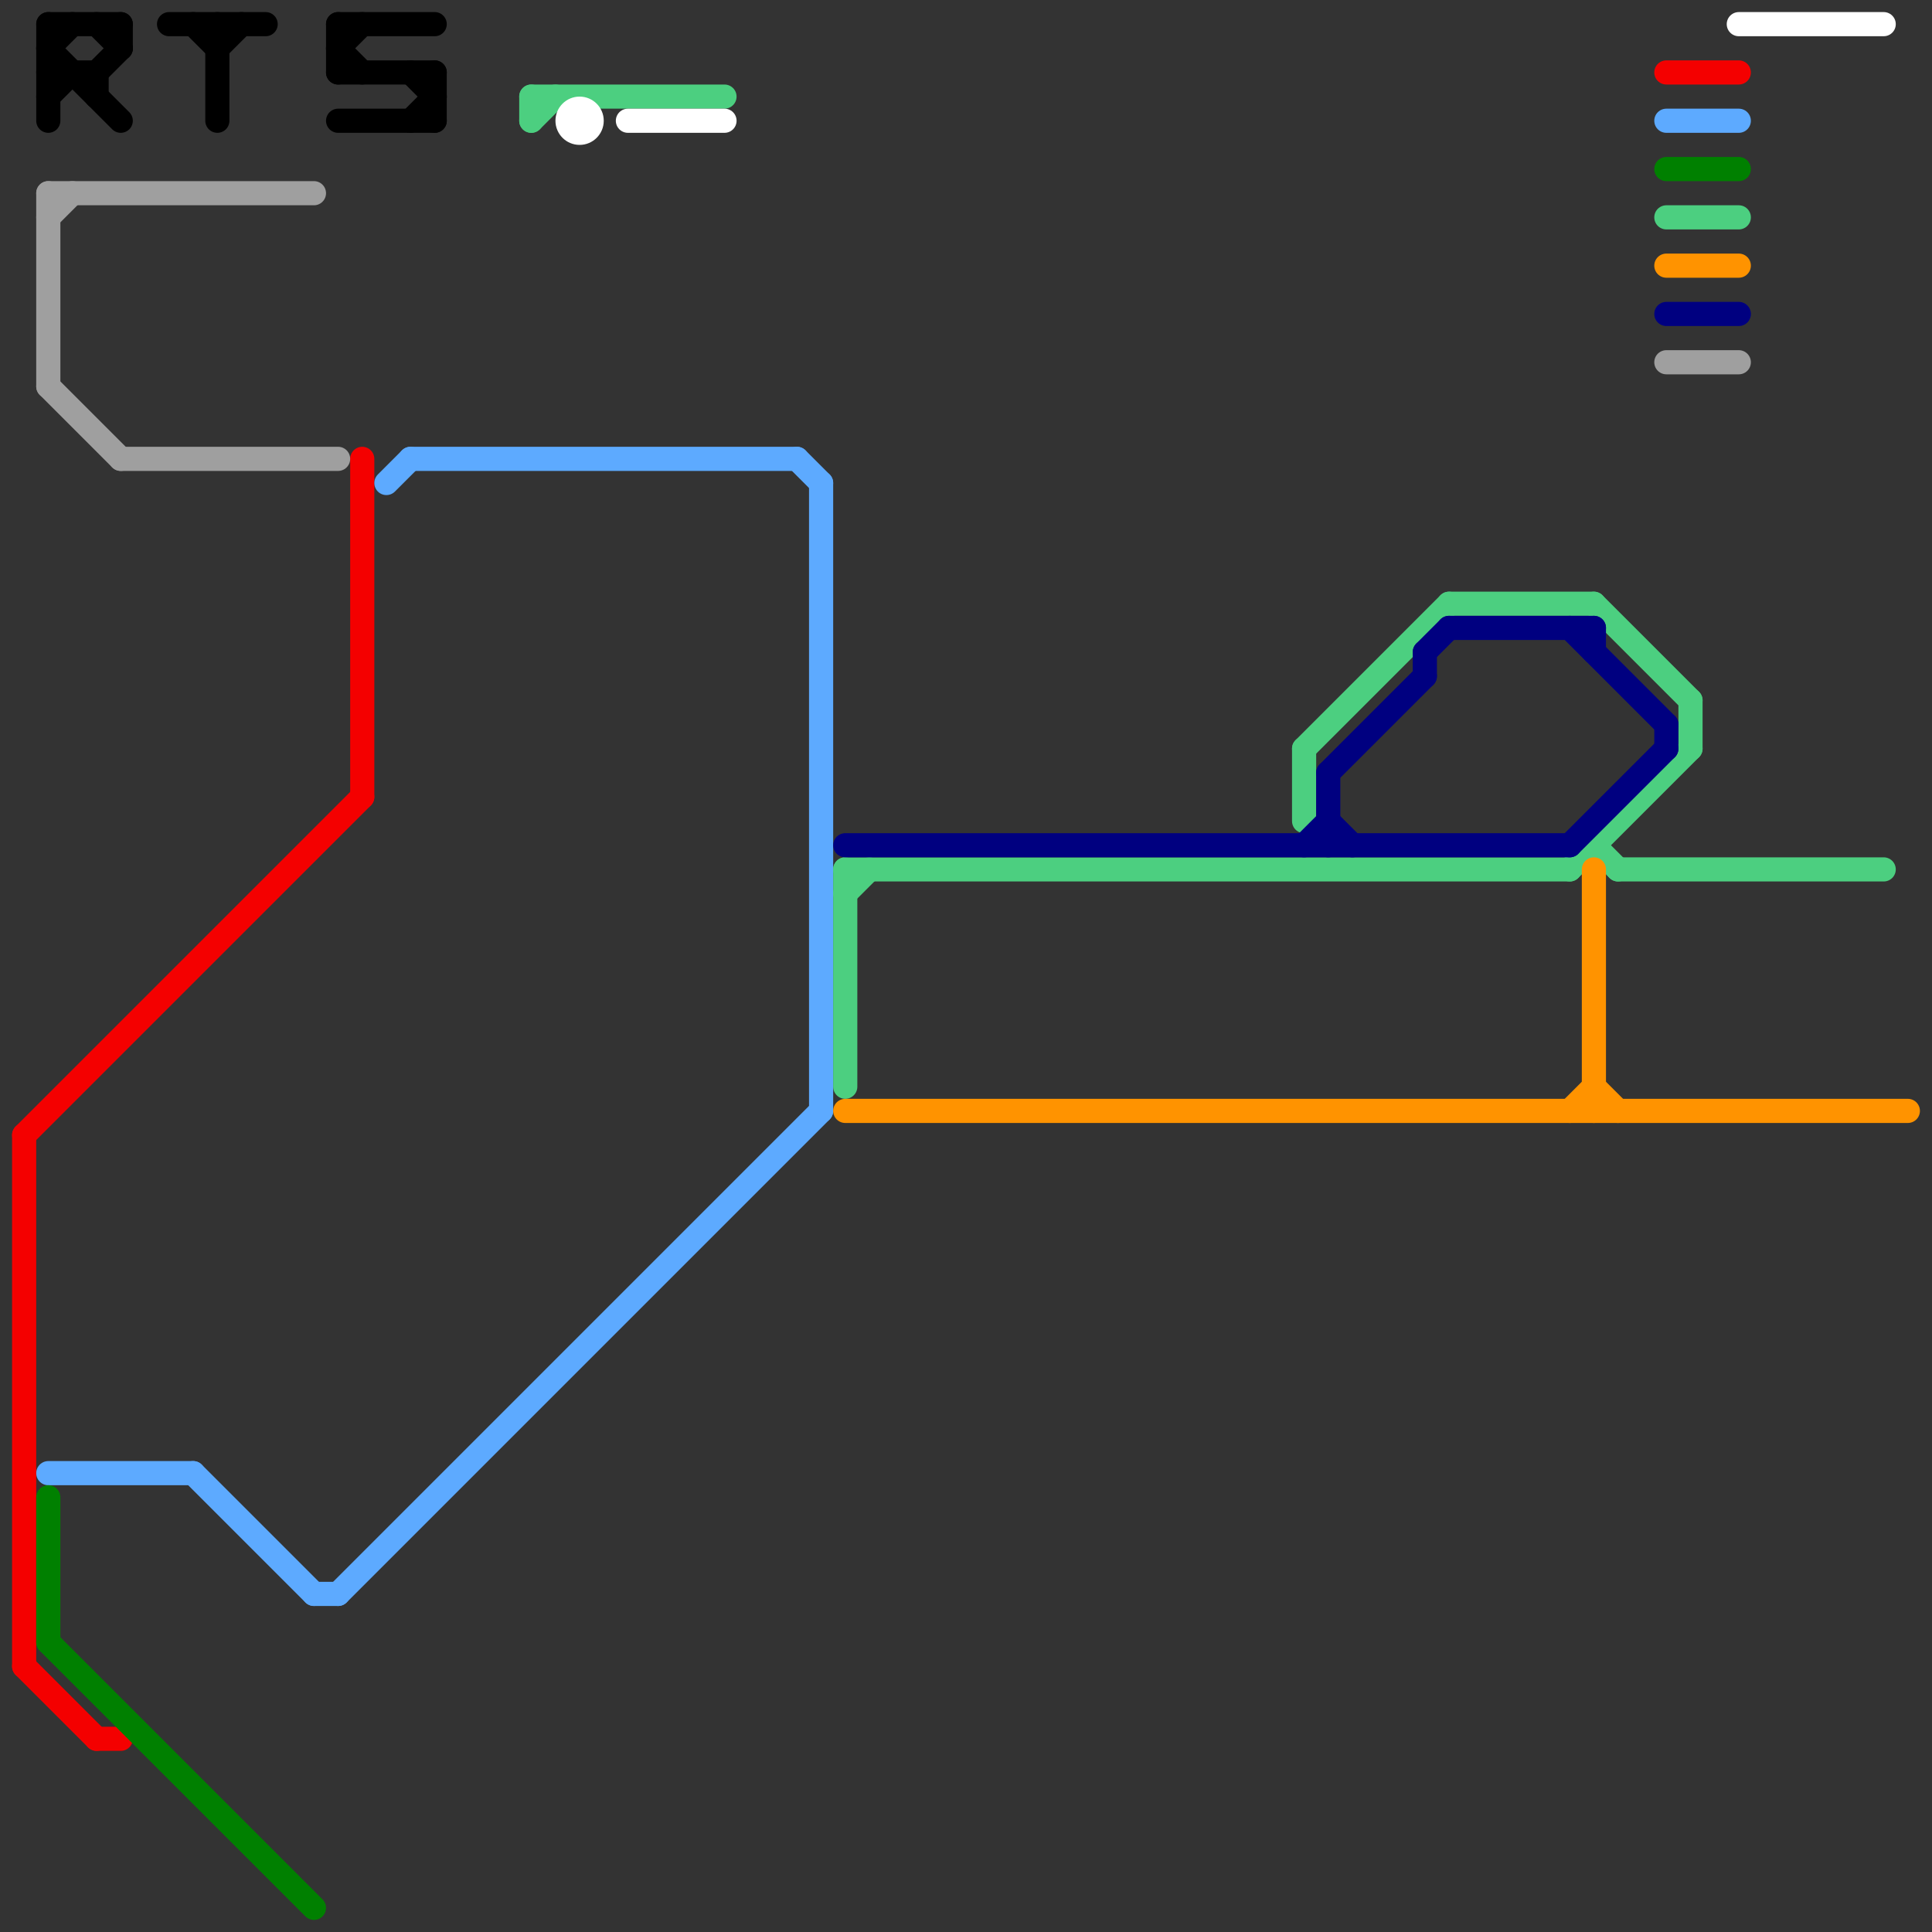 
<svg version="1.1" xmlns="http://www.w3.org/2000/svg" viewBox="0 0 80 80">
<rect x="0" y="0" width="80" height="80" fill="#333333" stroke="none"/>
<style>text { font: 1px Helvetica; font-weight: 600; white-space: pre; dominant-baseline: central; } line { stroke-width: 1; fill: none; stroke-linecap: round; stroke-linejoin: round; } .c0 { stroke: #f40000 } .c1 { stroke: #000000 } .c2 { stroke: #9f9f9f } .c3 { stroke: #5daaff } .c4 { stroke: #008000 } .c5 { stroke: #4ccf80 } .c6 { stroke: #ffffff } .c7 { stroke: #000080 } .c8 { stroke: #ff9300 }</style><defs><g id="wm-xf"><circle r="1.2" fill="#000"/><circle r="0.9" fill="#fff"/><circle r="0.6" fill="#000"/><circle r="0.3" fill="#fff"/></g><g id="wm"><circle r="0.6" fill="#000"/><circle r="0.3" fill="#fff"/></g></defs><line class="c0" x1="1" y1="47" x2="15" y2="33"/><line class="c0" x1="1" y1="47" x2="1" y2="69"/><line class="c0" x1="1" y1="69" x2="4" y2="72"/><line class="c0" x1="69" y1="3" x2="72" y2="3"/><line class="c0" x1="15" y1="19" x2="15" y2="33"/><line class="c0" x1="4" y1="72" x2="5" y2="72"/><line class="c1" x1="2" y1="3" x2="4" y2="3"/><line class="c1" x1="14" y1="1" x2="18" y2="1"/><line class="c1" x1="2" y1="2" x2="5" y2="5"/><line class="c1" x1="8" y1="1" x2="9" y2="2"/><line class="c1" x1="17" y1="3" x2="18" y2="4"/><line class="c1" x1="4" y1="3" x2="4" y2="4"/><line class="c1" x1="4" y1="1" x2="5" y2="2"/><line class="c1" x1="14" y1="1" x2="14" y2="3"/><line class="c1" x1="17" y1="5" x2="18" y2="4"/><line class="c1" x1="4" y1="3" x2="5" y2="2"/><line class="c1" x1="2" y1="2" x2="3" y2="1"/><line class="c1" x1="2" y1="4" x2="3" y2="3"/><line class="c1" x1="2" y1="1" x2="2" y2="5"/><line class="c1" x1="14" y1="2" x2="15" y2="1"/><line class="c1" x1="2" y1="1" x2="5" y2="1"/><line class="c1" x1="5" y1="1" x2="5" y2="2"/><line class="c1" x1="18" y1="3" x2="18" y2="5"/><line class="c1" x1="14" y1="3" x2="18" y2="3"/><line class="c1" x1="14" y1="5" x2="18" y2="5"/><line class="c1" x1="7" y1="1" x2="11" y2="1"/><line class="c1" x1="9" y1="2" x2="10" y2="1"/><line class="c1" x1="14" y1="2" x2="15" y2="3"/><line class="c1" x1="9" y1="1" x2="9" y2="5"/><line class="c2" x1="2" y1="9" x2="3" y2="8"/><line class="c2" x1="5" y1="19" x2="14" y2="19"/><line class="c2" x1="69" y1="15" x2="72" y2="15"/><line class="c2" x1="2" y1="16" x2="5" y2="19"/><line class="c2" x1="2" y1="8" x2="13" y2="8"/><line class="c2" x1="2" y1="8" x2="2" y2="16"/><line class="c3" x1="8" y1="61" x2="13" y2="66"/><line class="c3" x1="33" y1="19" x2="34" y2="20"/><line class="c3" x1="69" y1="5" x2="72" y2="5"/><line class="c3" x1="17" y1="19" x2="33" y2="19"/><line class="c3" x1="14" y1="66" x2="34" y2="46"/><line class="c3" x1="16" y1="20" x2="17" y2="19"/><line class="c3" x1="34" y1="20" x2="34" y2="46"/><line class="c3" x1="13" y1="66" x2="14" y2="66"/><line class="c3" x1="2" y1="61" x2="8" y2="61"/><line class="c4" x1="2" y1="62" x2="2" y2="68"/><line class="c4" x1="2" y1="68" x2="13" y2="79"/><line class="c4" x1="69" y1="7" x2="72" y2="7"/><line class="c5" x1="65" y1="36" x2="70" y2="31"/><line class="c5" x1="67" y1="36" x2="78" y2="36"/><line class="c5" x1="22" y1="4" x2="30" y2="4"/><line class="c5" x1="66" y1="35" x2="67" y2="36"/><line class="c5" x1="35" y1="36" x2="65" y2="36"/><line class="c5" x1="66" y1="25" x2="70" y2="29"/><line class="c5" x1="35" y1="37" x2="36" y2="36"/><line class="c5" x1="69" y1="9" x2="72" y2="9"/><line class="c5" x1="60" y1="25" x2="66" y2="25"/><line class="c5" x1="70" y1="29" x2="70" y2="31"/><line class="c5" x1="22" y1="4" x2="22" y2="5"/><line class="c5" x1="35" y1="36" x2="35" y2="45"/><line class="c5" x1="54" y1="31" x2="54" y2="34"/><line class="c5" x1="54" y1="31" x2="60" y2="25"/><line class="c5" x1="22" y1="5" x2="23" y2="4"/><line class="c6" x1="26" y1="5" x2="30" y2="5"/><line class="c6" x1="72" y1="1" x2="78" y2="1"/><circle cx="24" cy="5" r="1" fill="#ffffff" /><line class="c7" x1="35" y1="35" x2="65" y2="35"/><line class="c7" x1="69" y1="30" x2="69" y2="31"/><line class="c7" x1="69" y1="13" x2="72" y2="13"/><line class="c7" x1="55" y1="32" x2="59" y2="28"/><line class="c7" x1="59" y1="27" x2="60" y2="26"/><line class="c7" x1="65" y1="26" x2="69" y2="30"/><line class="c7" x1="54" y1="35" x2="55" y2="34"/><line class="c7" x1="55" y1="34" x2="56" y2="35"/><line class="c7" x1="60" y1="26" x2="66" y2="26"/><line class="c7" x1="59" y1="27" x2="59" y2="28"/><line class="c7" x1="55" y1="32" x2="55" y2="35"/><line class="c7" x1="65" y1="35" x2="69" y2="31"/><line class="c7" x1="66" y1="26" x2="66" y2="27"/><line class="c8" x1="66" y1="45" x2="67" y2="46"/><line class="c8" x1="35" y1="46" x2="79" y2="46"/><line class="c8" x1="69" y1="11" x2="72" y2="11"/><line class="c8" x1="66" y1="36" x2="66" y2="46"/><line class="c8" x1="65" y1="46" x2="66" y2="45"/>
</svg>

